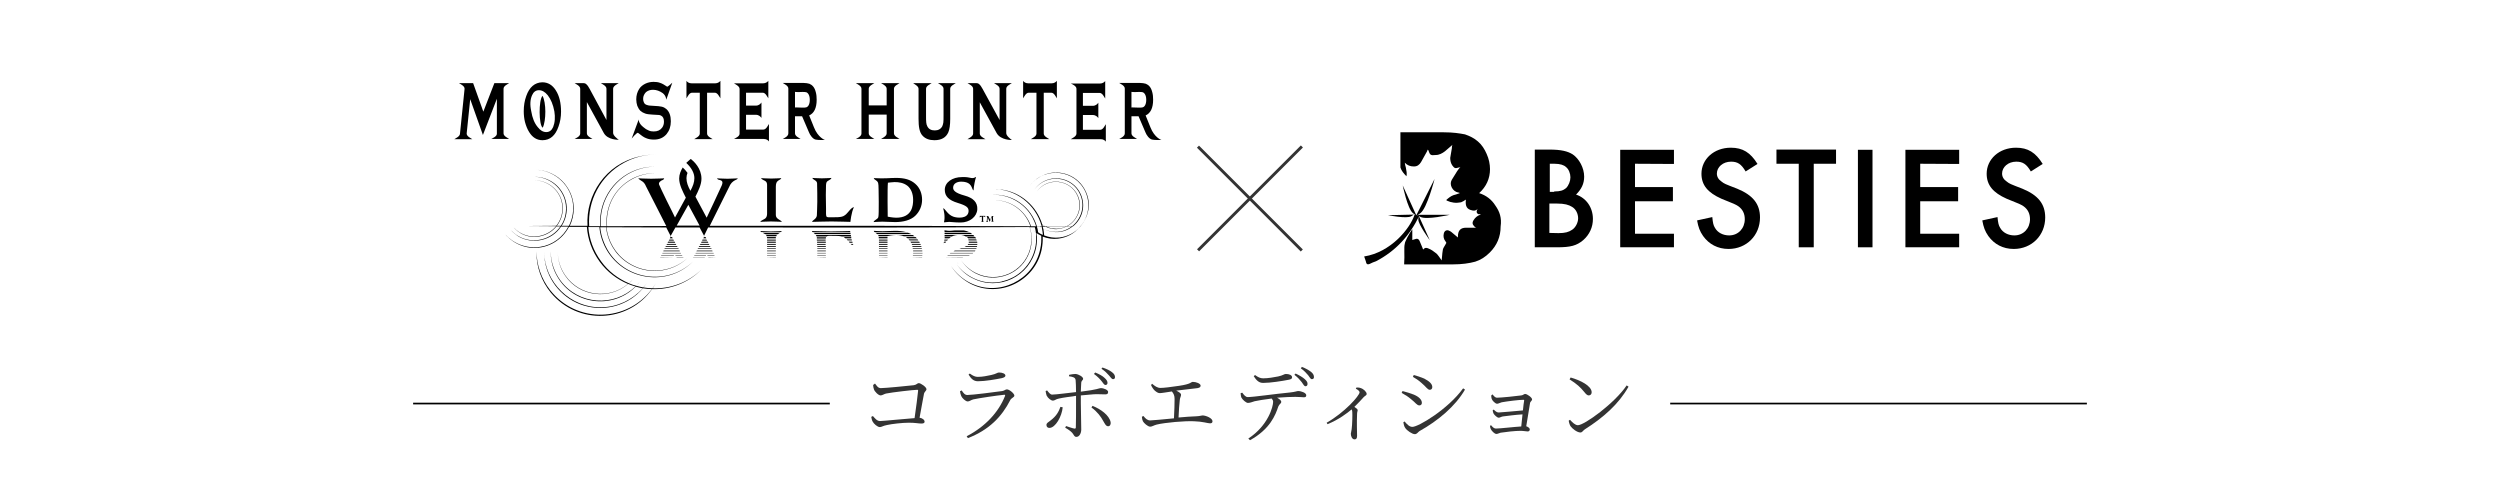 <?xml version="1.0" encoding="utf-8"?>
<!-- Generator: Adobe Illustrator 28.1.0, SVG Export Plug-In . SVG Version: 6.00 Build 0)  -->
<svg version="1.1" id="レイヤー_1" xmlns="http://www.w3.org/2000/svg" xmlns:xlink="http://www.w3.org/1999/xlink" x="0px"
	 y="0px" viewBox="0 0 1200 240" style="enable-background:new 0 0 1200 240;" xml:space="preserve">
<style type="text/css">
	.st0{fill:#333333;}
	.st1{fill:none;stroke:#000000;stroke-width:0.817;stroke-miterlimit:10;}
</style>
<g>
	<g>
		<g>
			<path class="st0" d="M420,184.1c0.8,1,1.4,2.2,2.8,2.2c2,0,13.3-1.1,15.8-1.4c1.4-0.2,1.7-1,2.4-1c1,0,3.7,1.9,3.7,2.9
				c0,0.8-1,1.2-1.2,2.3c-0.4,1.8-1.2,6.7-2.1,11.4c1.3,0.2,2.4,1,2.4,1.9c0,0.6-0.4,0.9-1.6,0.9s-2.9-0.4-5.9-0.4
				c-3.4,0-8.2,0.6-10.5,1.1c-2.1,0.4-2.6,1-3.5,1c-1.1,0-2.9-1.6-3.4-2.6c-0.4-0.6-0.6-1.8-0.7-2.3l0.8-0.4c0.9,1,1.9,2.4,3.4,2.4
				s12.2-1.1,16.6-1.4c0.7-4.8,1.5-11,1.7-13.2c0-0.3-0.1-0.4-0.4-0.4c-1.7,0-12.1,1.2-15,1.8c-0.9,0.2-1.8,0.9-2.6,0.9
				c-1.1,0-2.9-1.9-3.2-2.9c-0.2-0.5-0.4-1.5-0.4-2.1L420,184.1z"/>
			<path class="st0" d="M460.8,187.8l0.8-0.4c0.8,1.2,1.5,2.2,2.7,2.2c2.4,0,14-1.5,16.8-1.9c1.1-0.2,1.5-0.8,2.2-0.8
				c1.2,0,3.6,2,3.6,3c0,0.8-1.6,1.2-2,2.2c-4,7.8-10,14.2-20.3,18.2l-0.6-0.9c8.9-4.6,15.3-11.5,18.4-19.3c0.2-0.5,0-0.7-0.5-0.6
				c-3.2,0.3-12,1.6-14.7,2.2c-1.2,0.3-1.8,1-2.7,1c-1,0-2.7-1.6-3.1-2.6C461.1,189.4,460.9,188.6,460.8,187.8z M480.9,181.5
				c-3,0.6-8,1.5-11.5,1.5c-2,0-3.2-1.1-4.5-3.2l0.6-0.5c1.5,1.1,2.6,1.6,3.8,1.6c2.5,0,4.5-0.5,6.5-0.9c2.4-0.5,2.9-1.2,3.7-1.2
				c1.7,0,3.1,0.6,3.1,1.5C482.6,180.8,482.1,181.2,480.9,181.5z"/>
			<path class="st0" d="M513.2,179.9c0.9-0.2,2.2-0.4,3-0.4c1.6,0.1,3.7,1.4,3.7,2.3c0,0.7-0.8,0.8-0.9,1.9c-0.1,1-0.1,2.6-0.2,4.3
				c8.3-1,8.7-1.7,9.6-1.7c1.5,0,3.5,0.9,3.5,1.8c0,0.9-0.4,1.2-1.4,1.2c-1.2,0-2.3-0.1-4.1-0.1c-1.6,0-4.9,0.4-7.6,0.6
				c0,1.3,0,2.6,0,3.6c0,3,0.2,11.7,0.2,12.8c0,1.7-0.9,3.5-2.3,3.5c-1.1,0-1.1-0.8-2-1.9c-0.7-0.8-2.1-1.8-3.4-2.5l0.4-0.8
				c1.3,0.4,2.8,1,3.9,1.2c0.4,0.1,0.8,0,0.8-0.5c0.1-1.8,0.1-8.4,0.1-11.8c0-0.8,0-2,0-3.4c-2.6,0.4-6.1,0.8-8.2,1.3
				c-1.6,0.3-2,1-2.9,1s-2.4-1.2-3-2.4c-0.2-0.5-0.4-1.4-0.5-2.2l0.7-0.3c0.8,1,1.6,2.1,2.5,2c1.8,0,8.4-0.9,11.4-1.2
				c0-2.4-0.1-4.8-0.2-5.8c-0.2-1.2-1.1-1.5-3.2-1.8L513.2,179.9z M510.1,195.5c-0.4,4.4-3.5,9.9-6.4,9.9c-0.9,0-1.4-0.6-1.4-1.4
				c0-1,0.8-1.2,2-2.2c2.9-2.2,3.9-4.3,4.7-6.5L510.1,195.5z M524.4,194.8c4,1.6,8,4.5,8.7,7.8c0.2,1.1-0.3,2-1.2,2
				c-1.1,0-1.6-1.3-2.4-2.6c-1-1.9-2.8-4.4-5.6-6.4L524.4,194.8z M525.7,178.8c2,0.8,3.6,1.7,4.5,2.6c1,0.9,1.4,1.6,1.4,2.4
				c0,0.6-0.4,1-1,1s-1-0.8-1.8-1.8s-2-2.3-3.7-3.5L525.7,178.8z M529.2,176.4c2,0.7,3.5,1.4,4.5,2.2c1.1,0.8,1.5,1.6,1.5,2.4
				c0,0.6-0.3,1-0.9,1c-0.7,0-1.1-0.8-2-1.8s-1.8-2-3.6-3.2L529.2,176.4z"/>
			<path class="st0" d="M553,184.2c1.3,1.1,2.5,2,4,2c1.6,0,4.9-0.4,8.9-1c6.2-0.9,5.6-1.9,6.7-1.9c1.5,0,3.7,0.8,3.7,1.8
				c0,0.6-0.4,1-1.5,1.2c-1.5,0.2-6.6,0.8-10.2,1.2c1.2,0.6,2.3,1.2,2.3,2c0,0.7-0.5,1.4-0.6,2.5c-0.2,1.7-0.5,5.5-0.6,8.4
				c3.1-0.3,6.2-0.5,8.8-0.6c1.7-0.1,2.2-0.4,2.7-0.4c1.6,0,4.8,1.3,4.8,2.8c0,0.7-0.4,1-1.2,1c-1,0-3.7-0.9-7.7-1
				c-4.4-0.2-13.8,0.6-17.9,1.6c-1.5,0.4-2.2,1-3.1,1c-1.2,0-3.1-1.8-3.5-2.6c-0.3-0.6-0.4-1.2-0.5-2.2l0.8-0.3
				c0.8,1.1,1.8,2.1,3.2,2.1c1.2,0,6-0.5,11.4-1c0.2-3,0.3-7.5,0.3-9.3c0-1.6-0.4-2.5-1.3-3.6c-2.7,0.4-4.9,0.8-5.8,0.8
				c-0.9,0-1.7-0.6-2.5-1.3c-0.6-0.6-1.3-1.6-1.7-2.6L553,184.2z"/>
			<path class="st0" d="M596.3,188.5c0.8,1.1,1.6,2.1,2.6,2.1c2.7,0,12.9-1.5,20.2-2.2c2.8-0.3,3.4-0.7,4-0.7c1.6,0,3.9,0.9,3.9,2
				c0,0.6-0.2,1-1.1,1c-0.6,0-2.2-0.2-4.1-0.2c-1.8,0-5.2,0.1-8.8,0.4c1.1,0.6,2,1.3,2,2c0,0.8-0.9,1-1.4,2.2
				c-1.4,4.2-4,10.9-13.6,16.2l-0.8-0.8c9.6-6.3,11.9-15.4,11.9-17.6c0-0.6-0.2-1-0.7-1.6c-3.3,0.4-7,1-8.2,1.3
				c-1.2,0.4-2.3,0.8-3.2,0.8s-2.7-1.6-3.2-2.7c-0.2-0.5-0.2-1.1-0.3-2L596.3,188.5z M602.4,180c1.5,1.1,2.6,1.6,3.9,1.6
				c2.4,0,5.2-0.5,7.2-0.9c2.4-0.5,2.9-1.2,3.7-1.2c1.7,0,3,0.6,3,1.6c0,0.6-0.4,1-1.7,1.2c-3.1,0.6-8.7,1.5-12.2,1.5
				c-2,0-3.2-1.2-4.5-3.2L602.4,180z M621.9,179.3c1.9,0.9,3.4,1.8,4.4,2.7s1.4,1.6,1.3,2.4c0,0.6-0.4,1-1,1s-1-0.9-1.8-2
				c-0.8-1-1.8-2.2-3.5-3.5L621.9,179.3z M624.9,176.1c2,0.8,3.4,1.6,4.4,2.4c1,0.8,1.4,1.6,1.4,2.5c0,0.6-0.3,1-1,1s-1-0.9-1.8-1.9
				c-0.9-1-1.8-2.1-3.5-3.3L624.9,176.1z"/>
			<path class="st0" d="M651.1,186c0.7,0,1.4,0,2.1,0.3c1.3,0.4,2.8,1.8,2.8,2.8c0,0.7-0.6,0.7-1.4,1.5c-1.1,1.2-2.6,2.9-4.5,4.7
				c0.9,0.6,1.6,1.1,1.6,1.6c0,0.4-0.3,0.9-0.3,1.7c-0.2,4.4,0,8.9,0,10.6c0,1.2-0.4,1.7-1.2,1.7c-1.2,0-1.8-1.5-1.8-2.7
				c0-0.5,0.3-1.1,0.4-2.2c0.3-2.3,0.4-6.9,0.3-8.2c0-0.5-0.1-0.9-0.3-1.3c-2,1.7-6.3,5-11.6,7.1l-0.4-0.7
				c8.5-4.8,15.8-13,15.8-14.6c0-0.6-0.9-1.3-1.8-1.7L651.1,186z"/>
			<path class="st0" d="M672.8,188.6l0.4-0.9c2,0.5,3.5,1,5.4,1.7c2.4,1,3.9,2.4,3.9,4c0,0.6-0.4,1.2-1.2,1.2c-1.2,0-1.9-1.4-4-3
				C675.9,190.4,674.5,189.5,672.8,188.6z M702.3,186.4l0.9,0.6c-4.6,8-13,15-21.8,19.9c-0.8,0.5-1.2,1.5-2.3,1.5
				c-1.2,0-3.8-1.7-4.6-3c-0.5-0.6-0.8-2.1-0.9-2.7l0.6-0.4c1.1,1.3,2.3,2.6,3.7,2.6C680.7,205,695.1,196.4,702.3,186.4z
				 M678.2,180.9l0.4-0.9c1.5,0.4,3.3,1,5,1.7c2.7,1.4,3.9,2.7,3.9,4.1c0,0.7-0.4,1.3-1.2,1.3c-1.1,0-1.9-1.6-4-3.3
				C681,182.6,679.3,181.5,678.2,180.9z"/>
			<path class="st0" d="M716.4,189.3c0.6,0.7,1.2,1.6,2.2,1.6c1.8,0,9.8-0.8,11.6-1.1c1-0.1,1.2-0.7,1.9-0.7c0.9,0,3.3,1.7,3.3,2.6
				c0,0.7-0.9,1-1,1.9c-0.4,2.4-1.2,7.6-1.8,11c0.9,0.3,1.7,0.9,1.7,1.5s-0.4,1-1,1s-2.1-0.3-3.4-0.3c-2.6,0-7.1,0.5-9.6,0.9
				c-0.7,0.2-1.5,0.6-2,0.6c-1,0-2.4-1.6-2.7-2.3c-0.2-0.4-0.4-1-0.4-1.6l0.5-0.3c0.7,0.8,1.3,1.6,2.4,1.6c2,0,8.7-0.8,12.1-1
				c0.2-1.6,0.4-3.7,0.6-5.8c-3.4,0.2-7.1,0.7-9.5,1c-0.9,0.2-1.4,0.6-1.9,0.6c-0.8,0-2.1-1.3-2.5-2c-0.2-0.4-0.4-1.1-0.4-1.6
				l0.5-0.3c0.6,0.6,1.4,1.4,2.3,1.4c1.2,0,7.9-0.7,11.7-1c0.2-2,0.4-3.8,0.6-4.8c0-0.2-0.1-0.3-0.3-0.3c-2.2,0-7.7,0.7-10.5,1.2
				c-0.8,0.2-1.6,0.7-2.2,0.7c-0.9,0-2.4-1.6-2.6-2.4c-0.2-0.5-0.2-1.2-0.2-1.6L716.4,189.3z"/>
			<path class="st0" d="M780.8,185l0.9,0.6c-4.8,8.5-12.2,14.9-21,20.5c-0.8,0.5-1.2,1.5-2.1,1.5c-1.6,0-4-1.9-4.8-3.1
				c-0.4-0.7-0.8-2-0.8-2.6l0.6-0.4c1.2,1.3,2.5,2.6,3.8,2.6C760.5,204.1,775.1,193.5,780.8,185z M753.9,181.2
				c4.6,1.3,10.1,4,10.1,7.1c0,0.9-0.6,1.5-1.4,1.5c-0.6,0-1.2-0.4-2.2-1.7c-1.9-2.3-3.4-3.7-7-6L753.9,181.2z"/>
		</g>
	</g>
	<line class="st1" x1="198.3" y1="193.7" x2="398.3" y2="193.7"/>
	<line class="st1" x1="801.7" y1="193.7" x2="1001.7" y2="193.7"/>
</g>
<g>
	<g>
		<path d="M736.7,71.8h7c5.7,0,8.8,0.8,11.2,2.3c3.1,2.1,5.5,6.5,5.5,10.7c0,3.4-1.3,6-3.9,8.6c4.9,1.6,8.1,6.2,8.1,11.7
			c0,3.9-1.6,7.5-4.7,10.2c-3.1,2.6-6,3.4-12.5,3.4h-10.7L736.7,71.8L736.7,71.8z M746,91.9c2.9,0,4.4-0.5,5.7-1.6
			c1.3-1.3,2.1-3.4,2.1-5.2c0-1.8-0.8-3.9-2.1-4.9c-1-1-2.9-1.6-5.5-1.6h-2.3v13.5h2.1V91.9z M748.1,111.9c3.1,0,4.9-0.5,6.5-1.6
			c1.6-1,2.9-3.4,2.9-5.5s-1-4.4-2.9-5.5c-1.6-1-3.6-1.6-7.3-1.6h-3.6v14.1L748.1,111.9z"/>
		<path d="M784.8,78.6v11.2H803v6.8h-18.2v15.6h18.7v6.5h-25.8V71.9h25.8v6.8L784.8,78.6L784.8,78.6z"/>
		<path d="M837.9,82.3c-2.1-3.6-3.9-4.7-7-4.7c-3.9,0-6.8,2.6-6.8,5.7c0,1.6,0.8,2.9,2.3,3.9c1.3,1,1.3,1,7.5,3.4
			c7.5,3.1,10.9,7.3,10.9,13.8c0,8.6-6.5,15.1-15.1,15.1c-5.2,0-9.4-2.3-12.2-6.2c-1.6-2.3-2.3-4.2-2.9-7.5l7.3-1.6
			c0.3,2.9,0.5,3.9,1.3,5.2c1.3,2.3,3.9,3.6,6.8,3.6c4.4,0,7.5-3.4,7.5-7.8c0-2.6-1-4.7-3.1-6.2c-1.6-1-1.6-1-8.1-3.6
			c-6.5-2.9-9.6-6.5-9.6-12c0-7,6-12.5,14.1-12.5c5.7,0,9.4,2.3,12.8,7.8L837.9,82.3z"/>
		<path d="M870.4,118.7h-7V78.6h-10.7v-6.8h28.6v6.8h-10.7v40.1H870.4z"/>
		<path d="M899.1,118.7h-7.3V71.9h7v46.8H899.1z"/>
		<path d="M921.7,78.6v11.2h18.2v6.8h-18.2v15.6h18.7v6.5h-25.8V71.9h25.8v6.8L921.7,78.6L921.7,78.6z"/>
		<path d="M974.8,82.3c-2.1-3.6-3.9-4.7-7-4.7c-3.9,0-6.8,2.6-6.8,5.7c0,1.6,0.8,2.9,2.3,3.9c1.3,1,1.3,1,7.5,3.4
			c7.5,3.1,10.9,7.3,10.9,13.8c0,8.6-6.5,15.1-15.1,15.1c-5.2,0-9.4-2.3-12.2-6.2c-1.6-2.3-2.3-4.2-2.9-7.5l7.3-1.6
			c0.3,2.9,0.5,3.9,1.3,5.2c1.3,2.3,3.9,3.6,6.8,3.6c4.4,0,7.5-3.4,7.5-7.8c0-2.6-1-4.7-3.1-6.2c-1.6-1-1.6-1-8.1-3.6
			c-6.5-2.9-9.6-6.5-9.6-12c0-7,6-12.5,14.1-12.5c5.7,0,9.4,2.3,12.8,7.8L974.8,82.3z"/>
	</g>
	<g>
		<g>
			<path d="M707.6,101L707.6,101C707.4,101,707.1,101,707.6,101z"/>
			<path d="M717.8,98.7c-1.8-2.9-4.4-4.9-7.8-6c3.4-3.1,5.2-7,5.2-11.5c0-2.3-0.5-4.9-1.6-7.3c-1-2.3-2.3-4.4-4.2-6
				c-1.8-1.6-3.9-2.6-6.2-3.4c-2.6-0.5-5.7-1-10.2-1h-20.8v16.9c0.5,1.6,1.6,2.9,2.9,4.2c0.3-1.3,0-2.6-0.3-4.2
				c-0.3-0.8-0.3-1.3-0.5-2.3c1.3,1.3,2.6,1.8,4.4,1.8c1.6,0,2.6-0.8,3.4-2.1c1-1.6,1.8-3.4,2.9-5.2c0-0.3,0.3-0.5,0.3-0.8l0.3,0.3
				c0.8,2.3,1,2.6,3.6,2.3c1.6,0,3.1-0.8,4.4-1.8c1.3-1,2.3-2.1,3.6-3.1c-0.3,0.5-0.3,1-0.3,1.6c-0.3,1.6-0.5,3.1-0.8,4.7
				c0,1.3,0.3,2.6,1,3.6c1,1.3,1.3,1.6,3.1,1c0.3,0,0.3,0,0.8-0.3c-0.8,1-1.3,1.6-1.6,2.1c-0.8,1.3-1.8,2.9-2.6,4.2
				c-1.3,2.3,0.5,5.5,3.1,6c0.3,0,0.5,0,0.8,0.3c-1.3,0.5-2.3,0.8-3.1,1c-1.3,0.5-2.3,1.3-3.4,2.3l0.3,0.3c2.1,1,4.4,1.3,6.8,0.8
				c0.8-0.3,1.6-0.8,2.3-1.3v0.3c-0.3,2.9,0.5,4.4,3.1,4.9c0,0,1.6,0.5,2.6-0.8c-1,1.6-0.3,2.3,0.3,2.6c1,0,1.6,0,0.8,0.3
				c-1.3,0.5-2.3,1.3-3.1,2.6c-0.8,1.3-0.5,2.1,0.5,3.1c0.3,0.3,0.3,0.3,0.8,0.5c-1,0-1.6,0-2.3,0c-0.8,0-1.8,0-2.6,0
				c-2.6,0-3.9,1.3-3.9,4.2c0,0.3,0,0.3,0,0.5c-1-0.8-2.1-1.8-3.1-2.6c-0.3-0.3-0.5-0.3-0.8-0.5c-1.3-0.8-2.6-0.3-2.9,1.3
				c-0.3,1.3,0,2.6,0.8,3.6s0.3,0.8,0,1.6c-0.5,1-1.3,1.8-1.3,2.9c-0.3,1.6-0.3,3.4-0.5,4.7c-0.8-1-1.8-2.9-2.9-3.6
				c-1-0.8-2.1-1.6-3.4-2.1c-1-0.5-1.8-0.5-2.6,0.5c0-0.3-0.3-0.5-0.3-0.8c-0.5-1-0.8-2.1-1.3-3.1c-0.5-1.3-1.3-1.6-2.6-1
				c-0.3,0-0.8,0.3-1,0.3c0-1.8,0-3.1,0-5.2c-1.6,2.3-3.6,6-3.6,7c-0.5,1.6,0,5.7-0.3,9.4c0,0.3,0,0.3,0,0.5h23.4
				c4.2,0,7.8-0.5,10.7-1.3c2.6-0.8,4.9-2.3,7-4.4c3.4-3.4,5.2-7.5,5.2-12.5C720.9,104.6,719.8,101.5,717.8,98.7z"/>
		</g>
		<path d="M679,103.1c-2.3,6.8-11.5,18-24.2,20c0.3,1,0.8,2.1,1,3.1c0.3,0.8,0.8,0.8,1.6,0.5c1-0.5,2.1-1,3.1-1.3
			c9.4-4.9,16.1-12.2,20.8-21.9"/>
		<path d="M688.6,85.9c0,0-3.6,14.1-6.8,16.4c-3.1,2.3-2.1,1.3-2.1,1.3L688.6,85.9z"/>
		<path d="M695.9,103.1c0,0-11.2,2.6-14.1,1c-2.9-1.6-1.6-1-1.6-1H695.9z"/>
		<path d="M686.3,115.3c0,0-5.5-7.5-5.5-9.9s0.3-1.6,0.3-1.6L686.3,115.3z"/>
		<path d="M673.3,89c0,0,2.3,11.2,4.9,13.3c2.6,2.1,1.6,1,1.6,1L673.3,89z"/>
		<path d="M666.2,103.3c0,0,9.1,1.8,11.2,0.5c2.1-1.3,1.3-0.8,1.3-0.8L666.2,103.3z"/>
	</g>
</g>
<g>
	
		<rect x="599.3" y="60" transform="matrix(0.707 -0.707 0.707 0.707 108.402 452.17)" class="st0" width="1.4" height="70.5"/>
	
		<rect x="564.8" y="94.5" transform="matrix(0.707 -0.707 0.707 0.707 108.448 452.152)" class="st0" width="70.5" height="1.4"/>
</g>
<g>
	<path d="M419.3,106.6c0,0,2.8-0.2,4.2-0.2s4.3,0.2,6.2,0.2c3.8,0,7.4-0.9,9.6-3s3.3-4.9,3.3-7.7c0-2.9-1-5.7-3.3-7.7
		s-5.1-2.8-9.2-2.8c-3.2,0-5.1,0.4-10.7,0.1c0.3,1,1.5,0.8,2.1,2.3c0.3,0.8,0.2,4.8,0.3,9.1c0,3.7,0,6.5-0.2,7.3
		C421.3,105.3,419.7,105.5,419.3,106.6z M426.2,87.7c0,0,2.3-0.3,3.2-0.3c2,0,4.3,0.3,6.2,1.8c1.7,1.4,2.7,3.8,2.7,6.7
		c0,2.7-0.4,8.6-8.1,8.6c-1.7,0-4.1-0.5-4.1-0.5S425.9,90.2,426.2,87.7z"/>
	<path d="M367.6,87.1c0.4,0.4,0.6,0.9,0.6,1.7c0,1.4,0,12.7,0,13.7s-0.2,1.7-0.8,2.3c-0.5,0.5-2.4,1.1-2.4,1.7c0,0,2.7-0.2,5-0.2
		c2.4,0,5.3,0.2,5.3,0.2c-0.5-1-2.9-1.3-2.9-3.3c0-1.5,0-12,0-13.6c0-1.5,0.4-2.2,0.7-2.5c0.7-0.8,1.8-0.9,1.9-1.6
		c0,0-2.7,0.2-4.8,0.2c-2.1,0-4.9-0.2-4.9-0.2C365.7,86.3,367.1,86.6,367.6,87.1z"/>
	<path d="M396.4,93.6c0-5.1,0.1-5.6,0.4-6.2c0.6-0.9,2-1,2.3-2c0,0-2.5,0.2-4.6,0.2s-4.6-0.2-4.6-0.2c0.5,1.1,2.2,1.1,2.3,2.6
		c0.1,0.8,0.1,8.9,0.1,8.9c0,2.2-0.2,5.8-0.2,6.5c-0.2,1.8-2.1,2.2-2.3,3.1c0,0,6.9-0.2,9.3-0.2s9.1,0.2,9.1,0.2s0.4-4.5,1.7-7.1
		c-2,0.5-2.8,3.3-5.2,4.4c-1.1,0.5-3.2,0.5-5.4,0.5c-1.4,0-2.3,0.1-2.6-0.4c-0.3-0.5-0.2-2.2-0.2-3.6L396.4,93.6L396.4,93.6z"/>
	<path d="M455.6,106.5c1,0,2.6,0.3,5.5,0.3c4.4,0,7.8-2.8,8-6.3c0.2-3.4-2-5.5-6-6.6c-4.8-1.3-5.6-2.6-5.6-3.8
		c0-2.2,2.2-2.9,3.8-2.9c5.7,0,4.9,3.7,6,4.2c0.1-2.1,0.8-5.3,1.2-6.4c-0.3-0.2-0.8,0.9-3,0.3c-1.6-0.4-3.3-0.3-3.7-0.3
		c-4.7,0-8.3,2.5-8.3,6.1c0,3.1,1.9,5,6.2,6.3c4.2,1.3,5.4,2.2,5.2,4.2c-0.4,3.5-5.4,3.1-7.3,2.4c-2.9-1-4-4.1-4.9-4
		c0.3,0.8,1.1,4,0.4,6.7C453.2,106.8,454.7,106.5,455.6,106.5z"/>
	<path d="M375.7,66.7h8.6c-0.7-0.5-2.7-1.3-2.7-2.7l0,0v-8.2c0,0,1.9,0,3.4,0c0,0,2.7,6.3,3.3,7.7c0.5,1.3,1.8,3.2,3.2,3.5
		c1.4,0.3,4.5,0.2,4.5,0.2c-0.1,0-3.4-1.2-5.3-6.1l-2.3-5.7c2.3-1,3.6-3.5,3.6-7.5c0-1.3-0.1-2.5-0.4-3.6c-0.3-1.2-0.7-2.1-1.3-2.8
		c-0.5-0.6-1.1-1-1.8-1.3c-0.7-0.2-1.7-0.4-2.9-0.4h-9.9c0.7,0.5,2.7,1.3,2.7,2.7V64C378.4,65.5,376.4,66.3,375.7,66.7z M381.6,51.6
		v-7.5l0,0c0,0,0.8,0.1,1.6,0.1c0.7,0,3.1-0.2,3.9,0.1c0.5,0.2,1.6,1.1,1.6,3.6s-1,3.4-1.6,3.6c-0.8,0.3-3.2,0.1-3.9,0.1
		C382.4,51.5,381.6,51.6,381.6,51.6L381.6,51.6z"/>
	<path d="M352.3,66.7h14.3c1.3,0,2.1,0.6,2.5,1.2v-8.4c-0.5,0.7-1.3,2.7-2.7,2.7h-8.3v-7.1h4.7c1.4,0,2.2,0.8,2.7,1.5v-7.4
		c-0.5,0.7-1.3,1.5-2.7,1.5l0,0h-4.7v-6.2h8c1.4,0,2.2,2,2.7,2.7v-8.4c-0.4,0.5-1.2,1.2-2.5,1.2h-14c0.7,0.5,2.7,1.3,2.7,2.7v21.5
		C355,65.5,353,66.3,352.3,66.7z"/>
	<path d="M332.2,44.5h3.7v19.6c0,1.4-2,2.2-2.7,2.7h8.9c-0.7-0.5-2.7-1.3-2.7-2.7V44.5h3.7c1.4,0,2.2,2,2.7,2.7v-8.4
		c-0.4,0.5-1.2,1.2-2.5,1.2H332c-1.3,0-2.1-0.6-2.5-1.2v8.4C330,46.5,330.8,44.5,332.2,44.5z"/>
	<path d="M410.8,66.7h8.9c-0.7-0.5-2.7-1.3-2.7-2.7l0,0v-9h8.6v9l0,0c0,1.4-2,2.2-2.7,2.7h8.9c-0.7-0.5-2.7-1.3-2.7-2.7V42.6
		c0-1.4,2-2.2,2.7-2.7h-8.9c0.7,0.5,2.7,1.3,2.7,2.7l0,0v8H417v-8l0,0c0-1.4,2-2.2,2.7-2.7h-8.9c0.7,0.5,2.7,1.3,2.7,2.7v21.5
		C413.5,65.5,411.5,66.3,410.8,66.7z"/>
	<path d="M440.9,42.6L440.9,42.6V57c0,1.9,0.1,3.5,0.4,4.9s0.8,2.5,1.6,3.3c1.3,1.4,3.2,2.1,5.6,2.1c3.4,0,5.6-1.3,6.7-3.8
		c0.6-1.4,0.9-3.6,0.9-6.4V42.6l0,0c0-1.4,2-2.2,2.7-2.7h-8.6c0.7,0.5,2.7,1.3,2.7,2.7v12.8c0,1.5,0,2.7-0.1,3.4s-0.3,1.3-0.5,1.8
		c-0.7,1.3-1.9,2-3.6,2s-2.9-0.6-3.6-2c-0.3-0.5-0.4-1.1-0.5-1.8s-0.1-1.9-0.1-3.4V42.6c0-1.4,2-2.2,2.7-2.7h-8.9
		C438.9,40.4,440.9,41.3,440.9,42.6z"/>
	<path d="M254,63.4c1.6,2.6,3.7,3.9,6.4,3.9c3.6,0,6.2-2.2,7.7-6.6c0.8-2.2,1.2-4.6,1.2-7.1c0-4.1-0.8-7.6-2.5-10.2
		c-1.6-2.6-3.8-3.9-6.5-3.9l0,0c-3.6,0.1-6.2,2.3-7.7,6.6c-0.8,2.2-1.2,4.6-1.2,7.3c0,1.8,0.2,3.6,0.6,5.2
		C252.5,60.4,253.1,62,254,63.4z M255.4,45.7c0.7-1.6,1.8-2.4,3.3-2.4s2.9,0.8,4.2,2.4c1.5,1.9,2.6,4.5,3.2,7.8
		c0.2,1.3,0.3,2.7,0.2,3.9c-0.1,1.4-0.4,2.6-0.8,3.6c-0.7,1.6-1.8,2.4-3.3,2.4s-2.9-0.8-4.1-2.4c-1.6-1.9-2.6-4.5-3.1-7.6
		C254.3,50.2,254.5,47.7,255.4,45.7z"/>
	<path d="M260.5,61.3c1.7-3.3,1.7-12.2-0.1-15.3C258.5,48,258.6,60.1,260.5,61.3z"/>
	<path d="M303.2,66.5c0,0,2.6-3.2,3.1-2.7c1.5,1.2,2.7,2.1,3.8,2.5c1.1,0.5,2.4,0.7,3.8,0.7c2.6,0,4.6-0.9,6.1-2.7
		c1.3-1.6,2-3.6,2-6.1c0-2.6-0.7-4.6-2.2-5.9c-0.6-0.5-1.3-0.9-2.2-1.1c-0.8-0.2-2.1-0.3-4-0.4c-1.3-0.1-2.2-0.1-2.7-0.3
		c-0.5-0.1-0.9-0.3-1.2-0.5c-0.3-0.2-0.5-0.5-0.7-1s-0.3-1-0.3-1.5c0-0.7,0.1-1.3,0.4-1.9c0.3-0.6,0.6-1,1-1.4
		c1-0.8,2.1-1.1,3.4-1.1c1.6,0,3.2,0.6,4.6,1.6c1.7,1.3,1.7,3.2,1.7,3.2l2.9-8.2c0,0-2.2,2.1-2.5,1.9c-1.2-0.8-2.3-1.5-3.3-1.8
		c-1-0.4-2.1-0.5-3.2-0.5c-1.4,0-2.8,0.3-4,0.9c-1.2,0.6-2.2,1.4-2.9,2.5c-0.9,1.4-1.4,3.1-1.4,5c0,1.1,0.2,2.2,0.5,3.1
		c0.4,1,0.9,1.8,1.5,2.4c0.7,0.6,1.4,1,2.3,1.3c0.8,0.3,1.9,0.4,3.3,0.5c1.9,0.1,3,0.2,3.4,0.2c0.3,0,0.6,0.2,0.9,0.3
		c1,0.5,1.4,1.5,1.4,2.9c0,1.1-0.3,2.1-0.9,2.9c-0.9,1.2-2.2,1.8-4,1.8c-0.9,0-1.7-0.1-2.5-0.5c-0.8-0.3-1.6-0.8-2.4-1.5
		c-2.6-2-2.3-3.8-2.3-3.8L303.2,66.5z"/>
	<path d="M235.8,66.7h8.6c-0.7-0.5-2.7-1.3-2.7-2.7V42.6c0-1.4,2-2.2,2.7-2.7h-7.1L232,53.6l-4.9-13.7h-6.8c0.7,0.5,2.7,1.3,2.7,2.7
		l-2.2,21.5l0,0c0,1.4-2,2.2-2.7,2.7h8.6l0,0c-0.7-0.5-2.7-1.3-2.7-2.7l0,0l1.7-16.5l6.1,17.2l6.7-17.4v16.8
		C238.5,65.5,236.5,66.3,235.8,66.7z"/>
	<path d="M537.2,66.7h8.6c-0.7-0.5-2.7-1.3-2.7-2.7l0,0v-8.2c0,0,1.9,0,3.4,0c0,0,2.7,6.3,3.3,7.7c0.5,1.3,1.8,3.2,3.2,3.5
		c1.4,0.3,4.5,0.2,4.5,0.2c-0.1,0-3.4-1.2-5.3-6.1l-2.3-5.7c2.3-1,3.6-3.5,3.6-7.5c0-1.3-0.1-2.5-0.4-3.6c-0.3-1.2-0.7-2.1-1.3-2.8
		c-0.5-0.6-1.1-1-1.8-1.3c-0.7-0.2-1.7-0.4-2.9-0.4h-9.9c0.7,0.5,2.7,1.3,2.7,2.7V64C539.9,65.5,537.9,66.3,537.2,66.7z M543.1,51.6
		v-7.5l0,0c0,0,0.8,0.1,1.6,0.1c0.7,0,3.1-0.2,3.9,0.1c0.5,0.2,1.6,1.1,1.6,3.6s-1,3.4-1.6,3.6c-0.8,0.3-3.2,0.1-3.9,0.1
		C543.8,51.5,543.1,51.6,543.1,51.6L543.1,51.6z"/>
	<path d="M516.7,42.6v21.5c0,1.4-2,2.2-2.7,2.7h14.3c1.3,0,2.1,0.6,2.5,1.2v-8.4c-0.5,0.7-1.3,2.7-2.7,2.7h-8.3v-7.1h4.7
		c1.4,0,2.2,0.8,2.7,1.5v-7.4c-0.5,0.7-1.3,1.5-2.7,1.5l0,0h-4.7v-6.2h8c1.4,0,2.2,2,2.7,2.7v-8.4c-0.4,0.5-1.2,1.2-2.5,1.2h-14
		C514.7,40.4,516.7,41.3,516.7,42.6z"/>
	<path d="M504.6,44.5c1.4,0,2.2,2,2.7,2.7v-8.4c-0.4,0.5-1.2,1.2-2.5,1.2h-11.2c-1.3,0-2.1-0.6-2.5-1.2v8.4c0.5-0.7,1.3-2.7,2.7-2.7
		h3.7v19.6c0,1.4-2,2.2-2.7,2.7h8.9c-0.7-0.5-2.7-1.3-2.7-2.7V44.5H504.6z"/>
	<path d="M275.8,66.7h8.6c-0.7-0.5-2.7-1.3-2.7-2.7V49l8.1,14.8c1.9,3.5,7.2,3.3,7.2,3.3c-0.7-0.5-2.7-2-2.7-3.3V42.6
		c0-1.4,2-2.2,2.7-2.7h-8.6c0.7,0.5,2.7,1.3,2.7,2.7l0,0v15l-8.1-15c-1.2-2.3-2.1-2.7-2.9-2.7h-4.3c0.7,0.5,2.7,1.3,2.7,2.7v21.5
		C278.5,65.5,276.5,66.3,275.8,66.7z"/>
	<path d="M485.7,67.2c-0.7-0.5-2.7-2-2.7-3.3V42.6c0-1.4,2-2.2,2.7-2.7h-8.6c0.7,0.5,2.7,1.3,2.7,2.7l0,0v15l-8.2-15
		c-1.2-2.3-2.1-2.7-2.9-2.7h-4.3c0.7,0.5,2.7,1.3,2.7,2.7v21.5c0,1.4-2,2.2-2.7,2.7h8.6c-0.7-0.5-2.7-1.3-2.7-2.7v-15l8.1,14.8
		C480.4,67.4,485.7,67.2,485.7,67.2z"/>
	<path d="M421.9,120.6h4.1c0-0.1,0-0.2,0-0.3h-4.1C421.9,120.4,421.9,120.4,421.9,120.6C421.9,120.5,421.9,120.5,421.9,120.6z"/>
	<path d="M368.2,121.6h4.2c0-0.1,0-0.1,0-0.2h-4.2C368.2,121.4,368.2,121.5,368.2,121.6z"/>
	<path d="M368.2,120.6h4.2c0-0.1,0-0.2,0-0.3h-4.2C368.2,120.4,368.2,120.5,368.2,120.6z"/>
	<path d="M396.4,122.4h-4.1c0,0,0,0.1,0,0.2h4.1V122.4z"/>
	<path d="M421.9,122.4c0,0,0,0.1,0,0.2h4.1c0,0,0-0.1,0-0.2H421.9z"/>
	<path d="M421.9,121.4c0,0.1,0,0.1,0,0.2h4.1c0-0.1,0-0.1,0-0.2H421.9z"/>
	<path d="M368.2,119.5h4.2c0-0.1,0-0.2,0-0.3h-4.2C368.2,119.3,368.2,119.4,368.2,119.5z"/>
	<path d="M409.1,116h-1.7c0.1,0.2,0.3,0.3,0.4,0.5h1.5C409.2,116.3,409.1,116.2,409.1,116z"/>
	<path d="M392.1,115.5h4.2c0-0.2,0-0.4,0-0.5H392C392.1,115.1,392.1,115.3,392.1,115.5z"/>
	<path d="M368.2,117.5h4.2c0-0.1,0-0.3,0-0.4h-4.2C368.2,117.2,368.2,117.3,368.2,117.5z"/>
	<path d="M368.2,116.5h4.2c0-0.2,0-0.3,0-0.5h-4.2C368.2,116.1,368.2,116.3,368.2,116.5z"/>
	<path d="M368.2,118.5h4.2c0-0.1,0-0.3,0-0.4h-4.2C368.2,118.3,368.2,118.4,368.2,118.5z"/>
	<path d="M337,115.5h2.4c-0.1-0.2-0.2-0.4-0.3-0.5h-1.9L337,115.5z"/>
	<path d="M408.6,113.8H405c0.3,0.2,0.6,0.4,0.8,0.6h2.8C408.6,114.2,408.6,114,408.6,113.8z"/>
	<path d="M408.3,117.1c0.2,0.2,0.3,0.3,0.5,0.4h0.8c-0.1-0.1-0.1-0.3-0.2-0.4H408.3z"/>
	<path d="M392.1,114c0,0.1,0,0.3,0,0.5h4.3c0-0.2,0-0.4,0.1-0.6H392C392,113.9,392,113.9,392.1,114z"/>
	<path d="M368.2,114.4h4.2c0-0.1,0-0.2,0-0.3c0-0.1,0-0.2,0-0.3h-4.3C368.2,114,368.2,114.2,368.2,114.4z"/>
	<path d="M335.9,117.5h4.6c-0.1-0.1-0.1-0.3-0.2-0.4h-4.1L335.9,117.5z"/>
	<path d="M336.5,116.5h3.5c-0.1-0.2-0.2-0.3-0.2-0.5h-3L336.5,116.5z"/>
	<path d="M426,113.8h-4.2c0,0.2,0,0.4,0,0.6h4.2C426,114.2,426,114,426,113.8z"/>
	<path d="M421.9,117.5h4.1c0-0.1,0-0.3,0-0.4h-4.1C421.9,117.2,421.9,117.3,421.9,117.5z"/>
	<path d="M421.9,116.5h4.1c0-0.2,0-0.3,0-0.5h-4.1C421.9,116.1,421.9,116.3,421.9,116.5z"/>
	<path d="M421.9,119.5h4.1c0-0.1,0-0.2,0-0.3h-4.1C421.9,119.3,421.9,119.4,421.9,119.5z"/>
	<path d="M421.9,118.5h4.1c0-0.1,0-0.3,0-0.4h-4.1C421.9,118.3,421.9,118.4,421.9,118.5z"/>
	<path d="M440.4,114.9h-4.3c0.2,0.2,0.3,0.4,0.5,0.5h4.2C440.7,115.3,440.6,115.1,440.4,114.9z"/>
	<path d="M441.2,116H437c0.1,0.2,0.2,0.3,0.3,0.5h4.2C441.4,116.3,441.3,116.1,441.2,116z"/>
	<path d="M340.5,124.6C340.5,124.6,340.6,124.6,340.5,124.6h3.5l0,0H340.5z"/>
	<path d="M337.9,113.8l-0.3,0.6h1.4c-0.1-0.2-0.2-0.4-0.3-0.6H337.9z"/>
	<path d="M408.2,111.7h-17.8c0.3,0.2,0.6,0.4,0.8,0.7h17.1C408.3,112.1,408.2,111.9,408.2,111.7z"/>
	<path d="M438.3,121.4L438.3,121.4c0,0.1,0,0.1,0,0.2h4.5c0,0,0,0,0-0.1v-0.1H438.3L438.3,121.4z"/>
	<path d="M408.1,110.9c0,0-6.7,0.2-9.1,0.2s-9.3-0.2-9.3-0.2c0,0.2,0.2,0.4,0.3,0.5h18.1C408.1,111,408.1,110.9,408.1,110.9z"/>
	<path d="M457.6,113.2c0.5-0.2,1.2-0.3,2-0.4h-6.2c0,0.2,0,0.4,0,0.7h3.6C457.2,113.3,457.4,113.2,457.6,113.2z"/>
	<path d="M392.3,123.6h4.1v-0.1L392.3,123.6L392.3,123.6z"/>
	<path d="M464.5,117.5h4.6c0-0.1,0-0.3,0-0.4h-4.4C464.7,117.2,464.6,117.4,464.5,117.5z"/>
	<path d="M461.4,112.8c0.8,0.1,1.5,0.3,2.2,0.7h4.2c-0.2-0.2-0.4-0.5-0.6-0.7H461.4z"/>
	<path d="M459.6,124.6h-5.8l0,0H459.6C459.5,124.6,459.5,124.6,459.6,124.6z"/>
	<path d="M396.4,116h-4.2c0,0.2,0,0.3,0,0.5h4.2C396.4,116.3,396.4,116.1,396.4,116z"/>
	<path d="M335.4,118.5h5.6c-0.1-0.1-0.1-0.3-0.2-0.4h-5.2L335.4,118.5z"/>
	<path d="M365,110.9c0,0.2,0.2,0.4,0.4,0.5h9.4c0.2-0.2,0.4-0.3,0.5-0.5c0,0-2.9,0.2-5.3,0.2C367.7,111,365,110.9,365,110.9z"/>
	<path d="M368.2,124.6h4.2l0,0H368.2L368.2,124.6z"/>
	<path d="M396.4,121.4h-4.1c0,0.1,0,0.1,0,0.2h4.1V121.4z"/>
	<path d="M396.4,119.5v-0.3h-4.1c0,0.1,0,0.2,0,0.3H396.4z"/>
	<path d="M396.4,120.3h-4.1c0,0.1,0,0.1,0,0.2c0,0,0,0,0,0.1h4.1V120.3z"/>
	<path d="M396.4,117.1L396.4,117.1h-4.2c0,0.1,0,0.3,0,0.4h4.1v-0.4H396.4z"/>
	<path d="M396.4,118.1h-4.1c0,0.1,0,0.3,0,0.4h4.1V118.1z"/>
	<path d="M426,115.5c0-0.2,0-0.4,0-0.5h-4.1c0,0.2,0,0.4,0,0.5H426z"/>
	<path d="M368.2,115.5h4.2c0-0.2,0-0.4,0-0.5h-4.2C368.2,115,368.2,115.2,368.2,115.5z"/>
	<path d="M439.5,113.8h-4.7c0.3,0.2,0.6,0.4,0.9,0.6h4.4C439.9,114.2,439.7,114,439.5,113.8z"/>
	<path d="M368.2,122.6h4.2c0,0,0-0.1,0-0.2h-4.2C368.2,122.5,368.2,122.5,368.2,122.6z"/>
	<path d="M408.8,114.9h-2.4c0.2,0.2,0.3,0.4,0.5,0.5h2C408.9,115.3,408.8,115.1,408.8,114.9z"/>
	<path d="M342.9,122.4h-3.4c0,0,0,0.1,0.1,0.2h3.4C343,122.5,343,122.5,342.9,122.4z"/>
	<path d="M408.4,112.8h-16.8c0.1,0.2,0.3,0.4,0.4,0.7h4.8c0.4-0.4,1.3-0.3,2.5-0.3c1.8,0,3.6,0,4.8,0.3h4.5
		C408.4,113.2,408.4,113,408.4,112.8z"/>
	<path d="M368,113.4h4.6c0.1-0.3,0.2-0.5,0.4-0.7h-5.3C367.8,113,367.9,113.2,368,113.4z"/>
	<path d="M316.3,124.6h6.1l0,0H316.3L316.3,124.6z"/>
	<path d="M323,123.5h-6.1v0.1L323,123.5C323,123.6,323,123.6,323,123.5z"/>
	<polygon points="328.6,124.6 328.6,124.6 325.3,124.6 325.4,124.6 	"/>
	<path d="M323.5,122.4h-6.1c0,0,0,0.1-0.1,0.2h6.1C323.5,122.5,323.5,122.5,323.5,122.4z"/>
	<polygon points="332.1,124.6 337.7,124.6 337.8,124.6 	"/>
	<path d="M392.3,124.6L392.3,124.6h4.1l0,0H392.3z"/>
	<path d="M320.5,116.5h3.6l-0.3-0.5h-3.1C320.6,116.1,320.5,116.3,320.5,116.5z"/>
	<path d="M319.9,117.5h4.7l-0.2-0.4h-4.2C320.1,117.2,320,117.4,319.9,117.5z"/>
	<path d="M321,115.5h2.5l-0.3-0.5h-1.9C321.2,115.1,321.1,115.3,321,115.5z"/>
	<path d="M326.8,121.4H318c0,0.1-0.1,0.1-0.1,0.2h9L326.8,121.4z"/>
	<path d="M319.4,118.5h5.8l-0.2-0.4h-5.4C319.5,118.3,319.5,118.4,319.4,118.5z"/>
	<path d="M318.4,120.6h7.9l-0.1-0.3h-7.7C318.5,120.4,318.4,120.5,318.4,120.6z"/>
	<path d="M318.9,119.5h6.9l-0.2-0.3h-6.5C319,119.3,319,119.4,318.9,119.5z"/>
	<path d="M421.8,124.6L421.8,124.6h4.2l0,0H421.8z"/>
	<path d="M437.8,124.6h4.5l0,0H437.8L437.8,124.6z"/>
	<path d="M464.2,113.8c0.2,0.2,0.3,0.4,0.5,0.6h3.8c-0.1-0.2-0.2-0.4-0.4-0.6H464.2z"/>
	<path d="M465,116c0,0.2,0,0.3,0,0.5h4.1c0-0.2,0-0.3-0.1-0.5H465z"/>
	<path d="M453.4,111.7c0,0.2,0,0.5,0,0.7h13.3c-0.3-0.3-0.7-0.5-1-0.7H453.4z"/>
	<path d="M458.2,110.6c-1.1,0.1-1.9,0.2-2.5,0.2c-0.5,0-1.3-0.1-1.8-0.2h-0.6c0.1,0.3,0.1,0.5,0.1,0.8h11.8
		c-0.8-0.4-1.6-0.6-2.5-0.8H458.2z"/>
	<path d="M469,118.1h-5.3c-0.2,0.1-0.4,0.3-0.7,0.4h5.9C469,118.4,469,118.3,469,118.1z"/>
	<path d="M464.8,114.9c0.1,0.2,0.1,0.4,0.1,0.5h3.9c-0.1-0.2-0.1-0.4-0.2-0.5H464.8z"/>
	<path d="M454.1,123.6h7.9c0.1,0,0.2-0.1,0.3-0.1L454.1,123.6L454.1,123.6z"/>
	<path d="M465.4,122.4h-10.5c0,0-0.1,0.1-0.1,0.2h10.3C465.2,122.6,465.3,122.5,465.4,122.4z"/>
	<path d="M467.2,121.4h-11c-0.1,0.1-0.2,0.1-0.3,0.2h11C467,121.5,467.1,121.4,467.2,121.4z"/>
	<path d="M468.7,119.2h-7.3c-0.3,0.1-0.6,0.2-0.9,0.3h8.1C468.7,119.4,468.7,119.3,468.7,119.2z"/>
	<path d="M468.2,120.3h-9.9c-0.2,0.1-0.4,0.2-0.6,0.3H468C468,120.5,468.1,120.4,468.2,120.3z"/>
	<path d="M438.1,123.6h4.5v-0.1L438.1,123.6L438.1,123.6z"/>
	<path d="M442.7,120.6c0-0.1,0-0.2,0-0.3h-4.4c0,0.1,0,0.2,0,0.3H442.7z"/>
	<path d="M421.9,123.6h4.1v-0.1L421.9,123.6L421.9,123.6z"/>
	<path d="M343.5,123.5H340v0.1L343.5,123.5C343.5,123.6,343.5,123.6,343.5,123.5z"/>
	<polygon points="332.7,123.6 338.3,123.6 338.3,123.5 332.7,123.5 	"/>
	<path d="M334.9,119.5h6.7c-0.1-0.1-0.1-0.2-0.2-0.3H335L334.9,119.5z"/>
	<path d="M438.2,122.6h4.5c0,0,0-0.1,0-0.2h-4.5C438.2,122.5,438.2,122.5,438.2,122.6z"/>
	<path d="M368.2,123.6h4.2v-0.1L368.2,123.6L368.2,123.6z"/>
	<polygon points="328,123.6 328,123.5 324.7,123.5 324.8,123.6 	"/>
	<path d="M334.3,120.6h7.7c0-0.1-0.1-0.2-0.1-0.3h-7.4L334.3,120.6z"/>
	<path d="M333.8,121.6h8.8c0-0.1-0.1-0.1-0.1-0.2H334L333.8,121.6z"/>
	<polygon points="327.5,122.6 327.4,122.4 324.2,122.4 324.2,122.6 	"/>
	<polygon points="333.2,122.6 338.8,122.6 338.9,122.4 333.3,122.4 	"/>
	<path d="M441.8,117.1h-4.2c0.1,0.1,0.1,0.3,0.2,0.4h4.2C441.9,117.4,441.8,117.2,441.8,117.1z"/>
	<path d="M435.8,111.7h-15.7c0.3,0.2,0.7,0.5,1,0.7h16.4C436.9,112.1,436.4,111.9,435.8,111.7z"/>
	<path d="M438.1,112.8h-16.6c0.1,0.1,0.2,0.3,0.2,0.4s0,0.1,0,0.2h4.3c0-0.1,0-0.1,0-0.1s2.4-0.5,4.1-0.5c1.5,0,2.7,0.2,3.7,0.6h5.2
		C438.7,113.2,438.4,113,438.1,112.8z"/>
	<path d="M453.4,114.4h2.2c0.2-0.2,0.5-0.4,0.8-0.6h-2.9C453.4,114,453.4,114.2,453.4,114.4z"/>
	<path d="M429.8,110.8c-2,0-4.9,0.2-6.2,0.2c-1.4,0-4.2-0.2-4.2-0.2c0.1,0.3,0.2,0.5,0.4,0.6h15.1
		C433.3,111,431.5,110.8,429.8,110.8z"/>
	<path d="M367.3,112.4h6.1c0.3-0.3,0.7-0.5,1.1-0.7H366C366.4,111.9,367,112.2,367.3,112.4z"/>
	<path d="M437.9,118.1c0,0.1,0.1,0.3,0.1,0.4h4.3c0-0.1-0.1-0.3-0.1-0.4H437.9z"/>
	<path d="M442.5,119.5c0-0.1,0-0.2-0.1-0.3h-4.3c0,0.1,0,0.2,0,0.3H442.5z"/>
	<path d="M321.8,113.8c-0.1,0.2-0.2,0.4-0.3,0.6h1.4l-0.3-0.6H321.8z"/>
	<path d="M454.6,115.5c0.2-0.2,0.3-0.4,0.5-0.5h-1.8c0,0.2-0.1,0.4-0.1,0.5H454.6z"/>
	<path d="M452.8,117.1L452.8,117.1c0.1,0.1,0.2,0.1,0.3,0H452.8z"/>
	<path d="M453,116.5h0.8c0.1-0.1,0.3-0.3,0.4-0.5h-1C453,116.2,453,116.3,453,116.5z"/>
	<path d="M460,126.6c-0.1-0.2-0.3-0.4-0.4-0.6C459.7,126.2,459.8,126.4,460,126.6z"/>
	<path d="M521.3,92.2c-3.5-8-12.3-11.1-19.6-8.5c-0.9,0.5-1.9,0.9-2.8,1.3c-1.8,1.1-3.4,2.5-4.7,4.3c7.1-9.6,22-8.1,26.9,3
		c2.5,5.8,1.2,12-2.4,16.3c-1.2,0-2.4,0-3.6,0c4.3-3.5,6.2-9.5,3.7-15.3c-4-9.1-16.5-10.5-22.3-2.3c5.8-7.9,18.1-6.6,22,2.4
		c2.5,5.7,0.4,11.8-3.9,15.2c-0.8,0-1.5,0-2.3,0c4.9-2.7,7.6-8.9,5.1-14.6c-3.6-8-14.6-9.3-19.7-2.1c5.2-7,16-5.8,19.5,2.1
		c2.5,5.8-0.2,12-5.2,14.6c-3.5,0-6.9,0-10.4,0c-0.5-0.2-0.9-0.5-1.3-0.8c-2.6-8.7-10.2-15.6-19.6-16.8c-0.7,0-1.5-0.1-2.2-0.2
		c-0.9,0-1.7,0-2.6,0c11.6-0.5,21.3,7.4,24.1,17.8c-0.4,0-0.7,0-1.1,0c-0.1-0.1-0.3-0.2-0.4-0.3c0.1,0.1,0.3,0.2,0.4,0.3
		c-0.4,0-0.8,0-1.2,0c-2.7-9-11.2-15.7-21.5-15.1c7.9-0.3,15.5,3.9,19.3,10.8c0.7,1.4,1.4,2.8,1.8,4.3c-0.8,0-1.6,0-2.4,0
		c-2.6-7.4-9.7-12.9-18.5-12.5c8.6-0.3,15.7,5.1,18.2,12.5c-49.6-0.2-102.5-0.3-153.9-0.2c3.4-6.9,9.4-19,9.8-19.7
		c0.8-1.4,2.1-2.1,2.8-2.4c0.8-0.3,0.8-0.7,0.8-0.7s-3.2,0.2-4.9,0.2s-5-0.2-5-0.2s0.1,0.5,0.8,0.7c1.7,0.3,2.2,0.9,1.4,2.8
		c-0.7,1.7-7.2,15.4-7.2,15.4l-5.4-10.1c1.4-2.8,2.9-5.8,2.9-8.6c0-5-3.6-8.3-5.1-9.5c0,0-1,0.7-2.2,1.9c2.4,2.2,3.9,4.8,3.9,7.3
		c0,2-0.7,3.9-1.9,6.1c-1.2-2.2-1.9-4.1-1.9-6.1c0-0.8,0.2-1.8,0.5-2.5c-0.7-1-1.6-2-2.3-2.6c-0.9,1.5-1.7,3.3-1.7,5.3
		c0,3,1.7,6.2,3.2,9.2l-5.2,9.5c0,0-2.1-4.4-4.1-8.3c-1.5-3.1-3.4-7-3.5-7.4c-0.5-1.1,0.8-2,1.7-2.3c0.6-0.2,0.7-0.8,0.7-0.8
		s-3.6,0.2-6.2,0.2s-6.2-0.2-6.2-0.2s0.1,0.3,0.7,0.7c1,0.6,1.6,1,2.1,1.6c0.3,0.3,0.8,1.3,0.8,1.4c0.2,0.3,6.3,12.3,9.8,19.2
		c-9.6,0-19,0.1-28.4,0.1c-0.8-8.8,3.3-18,12.2-22.7c3.3-1.8,7.1-2.7,10.9-2.8c-3.8,0-7.6,0.9-10.9,2.6c-9,4.8-13.2,14-12.4,22.9
		c-0.9,0-1.9,0-2.8,0c-1-12.4,7-24.5,19.8-27.8c2.1-0.5,4.2-0.8,6.4-0.8c-2.2,0-4.3,0.2-6.4,0.7c-12.9,3.1-21.1,15.3-20.1,27.9
		c-1.8,0-3.5,0-5.3,0c-0.8-12.1,5.2-24.2,16.8-30.5c4.6-2.5,9.8-3.9,15.1-3.9c-2.6,0-5.3,0.3-7.8,0.9c-16.3,3.7-25.8,18.5-24.9,33.3
		c-2.8,0-5.7,0-8.5,0c1.2-2.5,1.9-5.3,1.9-8.3l0,0c0,0,0.2-4.4-2.3-8.9c-0.2-0.3-0.6-1-0.6-1c-0.5-0.7-1-1.5-1.5-2.1
		c-3.5-4.2-8.8-6.6-14.3-6.6c8.8,0.1,16.3,6.3,18.1,14.9c0.8,4.2,0.1,8.4-1.7,12c-1.2,0-2.3,0-3.5,0c0.4-0.6,0.8-1.3,1.1-2
		c1.6-3.5,1.8-7.6,0.5-11.2c-2.1-6.2-8-10.4-14.6-10.3c8.2,0.1,15,6.8,15.1,15c0,3.3-0.9,6.2-2.5,8.5c-0.6,0-1.3,0-1.9,0
		c1.9-2.5,3.1-5.7,2.8-9.4c-0.5-7-6.5-12.5-13.5-12.4c6.9,0,12.9,5.5,13.3,12.4c0.3,3.7-0.9,6.9-2.9,9.4c-4.8,0-9.7,0.1-14.4,0.1
		c4.7,0,9.5,0.1,14.3,0.1c-3.9,4.7-10.8,6.4-16.5,3.5c-0.8-0.4-1.5-0.9-2.2-1.4c-0.3-0.2-0.6-0.5-0.9-0.8c-0.3-0.2-0.5-0.5-0.8-0.8
		c0.2,0.2,0.4,0.5,0.6,0.7c0.4,0.4,0.7,0.7,1.1,1c0.7,0.5,1.4,1,2.1,1.4c5.8,3.1,12.9,1.3,16.8-3.5c0.6,0,1.3,0,1.9,0
		c-4.3,6.3-13.1,8.7-20.1,4.7c-0.9-0.5-1.9-1.2-2.7-2c-0.4-0.3-0.7-0.7-1.1-1.1c0.3,0.3,0.5,0.6,0.8,0.9c0.9,0.9,1.9,1.6,2.9,2.3
		c6.8,4,16,2.1,20.5-4.7c1.2,0,2.3,0,3.5,0c-2.6,5-7.5,8.8-13.5,9.7c-4.2,0.7-8.7-0.2-12.4-2.4c-0.9-0.5-1.7-1.1-2.5-1.8
		c-0.2-0.2-0.5-0.4-0.7-0.6c-0.4-0.4-0.7-0.7-1.1-1.1c0.4,0.5,0.9,1,1.4,1.4c0.1,0.1,0.2,0.2,0.3,0.3c0.7,0.6,1.4,1.2,2.2,1.7
		c2.8,1.8,6,2.9,9.3,3c7.5,0.3,14.1-3.9,17.3-10.1c2.9,0,5.7,0,8.6,0c0.4,5.8,2.4,11.6,6.2,16.8c3.6,4.9,8.3,8.4,13.5,10.6
		c-9,7.6-23,6-30-4c-2.4-3.4-3.7-7.5-3.7-11.6c0,4.2,1.2,8.3,3.6,11.7c6.9,10.1,21.2,11.7,30.2,3.9c1.2,0.5,2.3,0.9,3.5,1.2
		c-10.2,10-27.4,9-36.1-3c-2.9-4-4.5-8.9-4.6-13.8c0,3.7,0.8,7.5,2.5,10.8c7.4,14.8,27.1,17.5,38.3,6.1c1.1,0.3,2.3,0.6,3.4,0.8
		c-5,5.6-12.2,9-19.7,9.1c-14.8,0.5-27.6-12-27.6-26.8c0,1.4,0.1,2.9,0.3,4.3c1.4,10.1,9,18.8,18.8,21.7c10.4,3.1,21.5-0.2,28.3-8.3
		c1.4,0.2,2.9,0.4,4.3,0.4c-12,15.9-36.2,16.7-48.9,0.4c-4.1-5.2-6.4-11.9-6.5-18.5c-0.2,7.2,2.4,14.3,6.9,19.8
		c13,15.7,37.2,14.5,48.6-1.7c8.5,0.3,17.2-2.8,23.7-9.4c-6.5,6.3-15,9.3-23.4,9c0.5-0.8,1-1.5,1.5-2.4c-0.5,0.8-1,1.6-1.6,2.4
		c-1.4,0-2.9-0.2-4.3-0.4c0.6-0.7,1.1-1.5,1.6-2.2c-0.5,0.8-1.1,1.5-1.7,2.2c-1.1-0.2-2.3-0.5-3.4-0.8c0.6-0.6,1.1-1.3,1.7-2
		c-0.5,0.7-1.1,1.4-1.7,2c-1.2-0.3-2.4-0.7-3.5-1.2c0.6-0.6,1.2-1.2,1.8-1.8c-0.6,0.7-1.2,1.3-1.8,1.8c-5.2-2.2-9.9-5.7-13.4-10.6
		c-3.7-5-5.7-10.7-6.1-16.4c1.8,0,3.5,0,5.3,0c0.2,2.5,0.8,5,1.8,7.5c7,17.4,29.7,22.3,43.1,9.1c-13.5,12.8-35.8,8.1-42.7-9.2
		c-1-2.4-1.6-4.9-1.8-7.3c0.9,0,1.9,0,2.8,0c0.7,6.5,4,12.8,10.2,17c9,6,21,5.2,28.9-2.2c-8,7.2-19.9,8-28.8,2
		c-6-4.1-9.4-10.3-10.1-16.8c9.5,0,19.1,0.1,28.7,0.1c1.3,2.5,2.1,4.1,2.1,4.1s-0.1,0.1-0.2,0.3h0.4l-0.2-0.3l2.3-4.1
		c3.9,0,7.8,0,11.6,0l2.2,4.1l-0.2,0.3h0.3c-0.1-0.2-0.2-0.3-0.2-0.3s0.8-1.6,2-4.1c51.6,0.1,104.2,0.1,154.3-0.2
		c1.1,3.3,1.2,6.9,0.2,10.6c-3.1,11.1-15.5,16.6-25.9,11.5c-2.9-1.4-5.4-3.6-7.2-6.2c1.8,2.7,4.2,4.9,7.1,6.4
		c9.9,5,22.2,0.1,25.8-10.4c1.4-4.1,1.3-8.2,0.1-11.8c0.8,0,1.6,0,2.4,0c0.2,0.6,0.3,1.2,0.4,1.8c0,0.1,0.1,0.4,0.1,0.7
		c-0.4-0.3-0.9-0.6-1.3-1c0.4,0.4,0.8,0.7,1.3,1c0.1,0.4,0.1,0.8,0.1,1s0,0.8,0,1c0.5,7.8-3.8,15.5-10.6,19.3
		c-0.3,0.2-0.9,0.5-1.2,0.6c-1.2,0.6-2.5,1.1-3.8,1.4c-0.2,0-0.8,0.2-1,0.3c-0.2,0-1.4,0.2-1.7,0.3c-0.4,0.1-1,0.1-1.4,0.1
		c-7.1,0.5-14.2-3-18.4-8.7c2,2.8,4.6,5.2,7.7,6.7c12.5,6.4,27.4-0.8,30.4-14.5c0.5-2.5,0.6-4.9,0.2-7.2c0.7,0.5,1.5,0.9,2.3,1.3
		c0.1,2.1,0,4.2-0.5,6.4c-3.1,15-20,23.1-33.6,16.2c-3.7-1.8-6.9-4.7-9.2-8.1c2.2,3.5,5.4,6.4,9.1,8.4c13.9,7.3,31.2-1,34.4-16.3
		c0.4-2.1,0.6-4.2,0.5-6.2c2.3,0.9,4.8,1.3,7.3,1c4.3-0.5,7.9-2.5,10.4-5.5c1.2,0,2.5,0,3.7,0c-1.2,0-2.5,0-3.7,0
		C522.6,104.2,523.9,98,521.3,92.2z M324.8,108.3l5.6-10l5.4,10C332.1,108.3,328.5,108.3,324.8,108.3z M511.8,108.7
		c-1.8,0.9-3.9,1.3-6.2,1c-1.2-0.1-2.4-0.5-3.5-1C505.3,108.7,508.5,108.7,511.8,108.7z M501.5,108.5c-0.3,0-0.7,0-1,0
		c-0.1-0.3-0.1-0.5-0.2-0.8C500.6,108,501.1,108.3,501.5,108.5z M500,108.8c0.1,0.2,0.1,0.4,0.2,0.6c-0.3-0.2-0.7-0.4-1-0.6
		C499.4,108.8,499.7,108.8,500,108.8z M498.3,111.5c-0.1-0.9-0.3-1.9-0.6-2.8c0.5,0,1,0,1.4,0c0.3,0.3,0.7,0.5,1,0.7
		c0.2,1.1,0.4,2.2,0.5,3.3C499.8,112.5,499,112,498.3,111.5z M500.5,108.8c0.5,0,0.9,0,1.4,0c1.1,0.6,2.3,0.9,3.6,1.1
		c2.4,0.3,4.6-0.2,6.5-1.2c0.8,0,1.6,0,2.4,0c-2.5,1.9-5.6,2.9-9.1,2.5c-1.6-0.2-3.2-0.7-4.6-1.4
		C500.7,109.4,500.6,109.1,500.5,108.8z M508.5,114c-2.5,0.3-5-0.1-7.3-1c-0.1-1.1-0.2-2.1-0.4-3.2c1.4,0.8,3,1.3,4.6,1.5
		c3.7,0.5,7-0.6,9.6-2.7c1.2,0,2.5,0,3.7,0C516.2,111.5,512.7,113.5,508.5,114z"/>
	<g>
		<path d="M470.9,106.5c0-0.1,0.3-0.2,0.3-0.2s0.1,0,0.1-0.1c0,0,0-0.1,0-0.3s0-0.4,0-0.8V104H471c-0.4,0-0.8,0.4-0.8,0.4
			c0-0.1,0.1-0.3,0.1-0.4s0-0.2,0-0.4c0,0,0.1,0,0.2,0s0.2,0,0.5,0h1.2c0.2,0,0.4,0,0.5,0s0.2,0,0.2,0v0.1c0,0.1,0,0.2,0,0.3
			c0,0.1,0,0.2,0,0.3c0,0-0.3-0.4-0.7-0.4h-0.3c0,0.2,0,0.4,0,0.6s0,0.4,0,0.7v0.4c0,0.2,0,0.3,0,0.4s0,0.1,0,0.2
			c0,0,0.3,0.2,0.3,0.3l0,0c0,0-0.4,0-0.7,0S470.9,106.5,470.9,106.5L470.9,106.5z"/>
		<path d="M475.3,105.6c0,0,0.7-1.6,0.7-1.7s0.1-0.2,0.1-0.2s0.3,0,0.5,0s0.4,0,0.4,0l0,0c0,0.1-0.2,0.2-0.3,0.2
			c0,0-0.1,0.1-0.1,0.2c0,0,0.1,1.7,0.1,1.8c0,0.1,0,0.2,0,0.2s0,0.1,0.1,0.1c0.2,0.1,0.2,0.2,0.2,0.2s-0.3,0-0.6,0
			c-0.4,0-0.6,0-0.6,0s0-0.1,0.2-0.2c0.1,0,0.1-0.1,0.1-0.2l-0.1-1.8l-0.9,2.2H475l-0.9-2.1c0,0-0.1,1.5-0.1,1.6s0,0.2,0.1,0.3
			l0.1,0.1c0.1,0.1,0.1,0.2,0.1,0.2s-0.2,0-0.5,0s-0.5,0-0.5,0s0-0.1,0.2-0.2c0.1-0.1,0.2-0.3,0.2-0.7c0-0.1,0.1-1.4,0.1-1.5
			s0-0.2-0.1-0.2c-0.1-0.1-0.3-0.1-0.3-0.2l0,0c0,0,0.3,0,0.5,0s0.4,0,0.5,0v0.1C474.6,104,475.3,105.6,475.3,105.6z"/>
	</g>
</g>
</svg>
